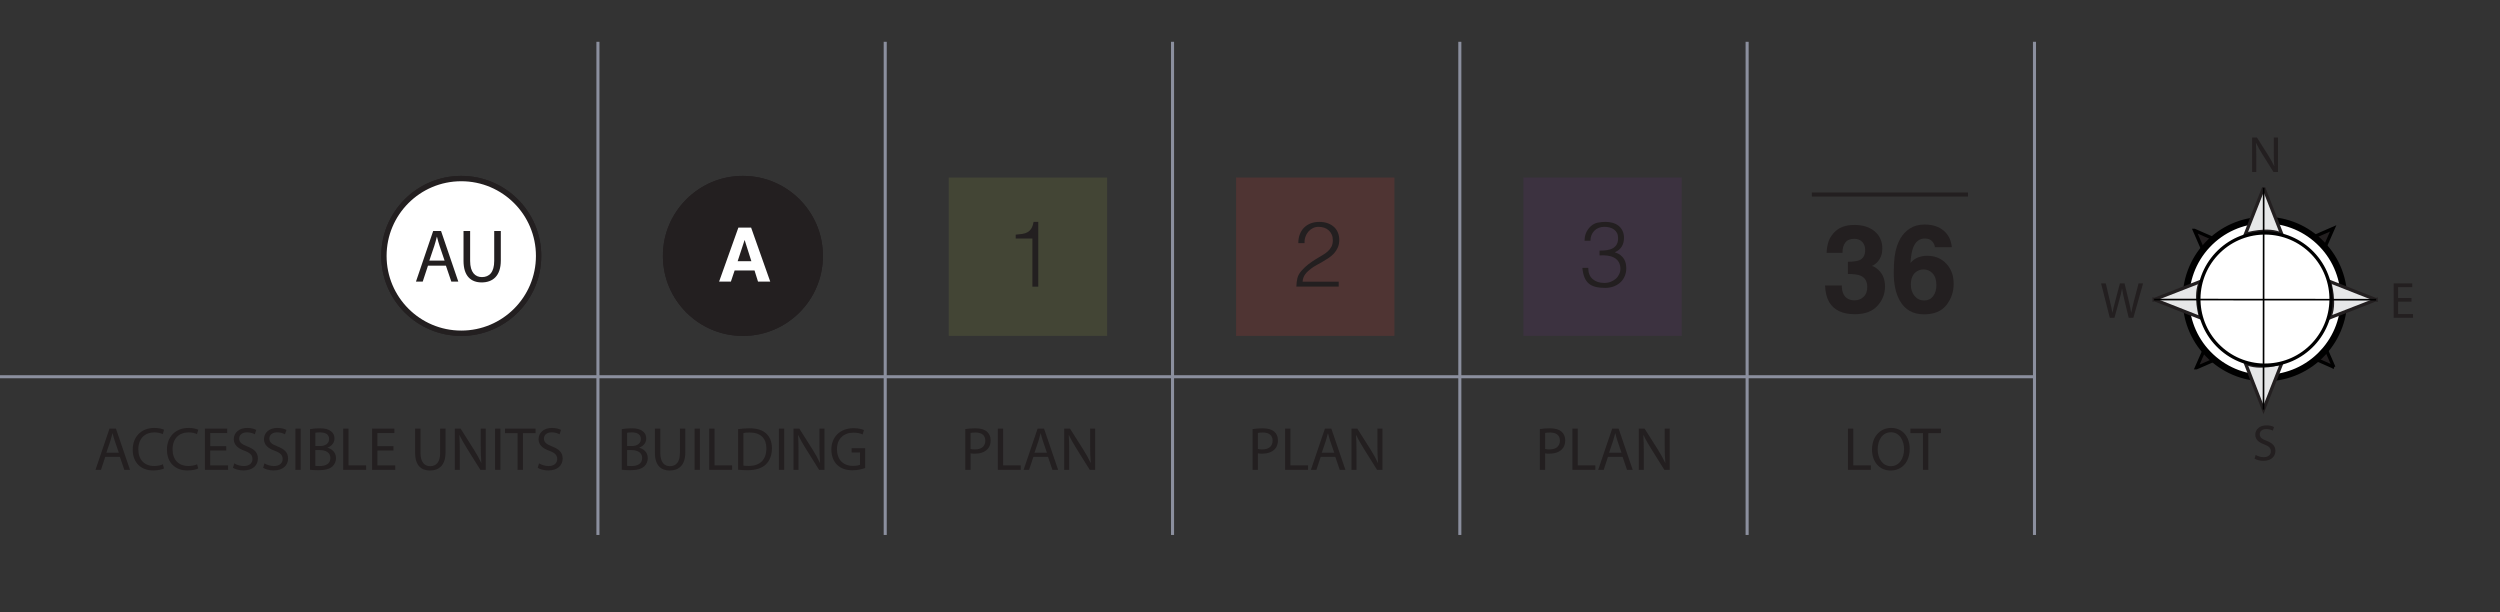 <?xml version="1.0" encoding="UTF-8"?><svg id="h" xmlns="http://www.w3.org/2000/svg" viewBox="0 0 245 60"><rect x="0" y="0" width="245" height="60" fill="#333333" stroke="none"/><line x1="171.218" y1="4.096" x2="171.218" y2="52.426" style="fill:none; stroke:#8b8f9e; stroke-width:.3px;"/><line x1="199.379" y1="4.096" x2="199.379" y2="52.426" style="fill:none; stroke:#8b8f9e; stroke-width:.3px;"/><g><path d="M181.099,42.003h.521v3.604h1.727v.438h-2.248v-4.042Z" style="fill:#231f20;"/><path d="M187.151,43.982c0,1.391-.846,2.129-1.877,2.129-1.067,0-1.817-.828-1.817-2.052,0-1.283,.798-2.122,1.877-2.122,1.104,0,1.817,.845,1.817,2.045Zm-3.137,.065c0,.863,.468,1.638,1.289,1.638,.828,0,1.296-.762,1.296-1.68,0-.804-.42-1.643-1.289-1.643-.864,0-1.296,.797-1.296,1.685Z" style="fill:#231f20;"/><path d="M188.449,42.447h-1.229v-.444h2.992v.444h-1.235v3.598h-.527v-3.598Z" style="fill:#231f20;"/></g><rect x="149.289" y="17.398" width="15.519" height="15.519" style="fill:#633075; opacity:.2;"/><line x1="143.063" y1="4.096" x2="143.063" y2="52.426" style="fill:none; stroke:#8b8f9e; stroke-width:.3px;"/><g><path d="M150.904,42.051c.252-.042,.581-.077,1.001-.077,.516,0,.894,.119,1.134,.335,.222,.192,.354,.486,.354,.846,0,.366-.107,.654-.312,.863-.276,.294-.726,.444-1.235,.444-.156,0-.3-.006-.42-.036v1.619h-.521v-3.994Zm.521,1.949c.114,.03,.258,.042,.432,.042,.63,0,1.014-.306,1.014-.863,0-.534-.378-.792-.954-.792-.228,0-.401,.019-.491,.042v1.571Z" style="fill:#231f20;"/><path d="M154.097,42.003h.521v3.604h1.727v.438h-2.248v-4.042Z" style="fill:#231f20;"/><path d="M157.582,44.773l-.42,1.271h-.539l1.373-4.042h.629l1.38,4.042h-.558l-.432-1.271h-1.434Zm1.325-.407l-.396-1.164c-.09-.264-.15-.503-.21-.737h-.012c-.061,.24-.126,.485-.204,.731l-.396,1.17h1.217Z" style="fill:#231f20;"/><path d="M160.6,46.045v-4.042h.569l1.295,2.045c.3,.474,.534,.899,.726,1.313l.013-.006c-.048-.54-.061-1.031-.061-1.661v-1.691h.492v4.042h-.528l-1.283-2.051c-.281-.45-.552-.911-.755-1.35l-.019,.006c.03,.51,.042,.996,.042,1.667v1.728h-.491Z" style="fill:#231f20;"/></g><path d="M156.757,24.561c.27,0,.516-.017,.737-.049,.223-.033,.413-.097,.572-.189,.158-.093,.283-.218,.373-.373,.09-.156,.135-.357,.135-.604,0-.198-.035-.367-.107-.509-.072-.141-.17-.256-.293-.346-.123-.091-.267-.156-.432-.198s-.338-.063-.518-.063c-.204,0-.389,.033-.554,.1-.165,.065-.308,.16-.428,.283s-.213,.268-.278,.432c-.066,.165-.1,.347-.1,.545h-.575c0-.288,.049-.548,.148-.778,.099-.231,.253-.445,.463-.644,.198-.18,.422-.296,.671-.347s.505-.076,.77-.076c.252,0,.487,.031,.706,.094,.219,.063,.41,.159,.571,.288,.162,.13,.291,.293,.388,.491,.096,.197,.144,.429,.144,.692,0,.33-.073,.615-.221,.855-.146,.24-.373,.426-.679,.558,.228,.072,.415,.167,.562,.284,.146,.116,.262,.246,.346,.387s.142,.289,.172,.445c.029,.156,.045,.306,.045,.45,0,.264-.045,.51-.136,.738-.09,.228-.222,.429-.396,.603s-.389,.313-.644,.419c-.255,.104-.545,.16-.868,.166-.366,0-.685-.033-.954-.099-.271-.066-.495-.176-.676-.329-.18-.152-.32-.354-.423-.603-.102-.249-.171-.56-.207-.932h.576c0,.486,.146,.854,.437,1.103s.671,.373,1.139,.373c.228,0,.441-.039,.639-.116,.198-.078,.368-.184,.509-.315s.249-.285,.324-.459,.109-.354,.104-.54c-.013-.258-.072-.473-.181-.644-.107-.171-.253-.306-.437-.405-.183-.099-.397-.165-.643-.197-.246-.033-.508-.041-.783-.022v-.469Z" style="fill:#231f20;"/><rect x="121.134" y="17.398" width="15.519" height="15.519" style="fill:#c23b33; opacity:.2;"/><line x1="114.908" y1="4.096" x2="114.908" y2="52.426" style="fill:none; stroke:#8b8f9e; stroke-width:.3px;"/><g><path d="M122.75,42.051c.252-.042,.581-.077,1.001-.077,.516,0,.894,.119,1.134,.335,.222,.192,.354,.486,.354,.846,0,.366-.107,.654-.312,.863-.276,.294-.726,.444-1.235,.444-.156,0-.3-.006-.42-.036v1.619h-.521v-3.994Zm.521,1.949c.114,.03,.258,.042,.432,.042,.63,0,1.014-.306,1.014-.863,0-.534-.378-.792-.954-.792-.228,0-.401,.019-.491,.042v1.571Z" style="fill:#231f20;"/><path d="M125.942,42.003h.521v3.604h1.727v.438h-2.248v-4.042Z" style="fill:#231f20;"/><path d="M129.428,44.773l-.42,1.271h-.539l1.373-4.042h.629l1.38,4.042h-.558l-.432-1.271h-1.434Zm1.325-.407l-.396-1.164c-.09-.264-.15-.503-.21-.737h-.012c-.061,.24-.126,.485-.204,.731l-.396,1.17h1.217Z" style="fill:#231f20;"/><path d="M132.446,46.045v-4.042h.569l1.295,2.045c.3,.474,.534,.899,.726,1.313l.013-.006c-.048-.54-.061-1.031-.061-1.661v-1.691h.492v4.042h-.528l-1.283-2.051c-.281-.45-.552-.911-.755-1.35l-.019,.006c.03,.51,.042,.996,.042,1.667v1.728h-.491Z" style="fill:#231f20;"/></g><path d="M127.234,23.824c0-.312,.048-.596,.144-.851,.097-.255,.234-.475,.414-.657,.181-.183,.397-.324,.652-.423,.256-.1,.539-.148,.851-.148,.318,0,.599,.046,.842,.14,.243,.093,.447,.217,.612,.373s.289,.342,.373,.558c.084,.217,.126,.444,.126,.685,0,.282-.046,.531-.14,.747-.093,.216-.216,.408-.368,.576-.153,.168-.327,.317-.522,.449-.195,.133-.395,.257-.599,.374s-.405,.229-.603,.337c-.198,.108-.375,.223-.531,.343-.103,.078-.201,.16-.297,.247-.097,.087-.184,.182-.261,.283-.078,.103-.142,.215-.189,.338s-.075,.26-.081,.409h3.537v.486h-4.149c.006-.306,.039-.582,.1-.828,.06-.246,.191-.486,.396-.72,.222-.252,.451-.468,.688-.648,.237-.18,.47-.34,.698-.481,.228-.141,.443-.27,.647-.387s.384-.244,.54-.383c.156-.138,.279-.294,.369-.468s.135-.387,.135-.639c0-.204-.036-.388-.107-.549-.072-.162-.172-.301-.298-.414-.126-.114-.272-.2-.44-.257s-.352-.086-.549-.086c-.21,0-.4,.044-.572,.131-.171,.087-.317,.202-.44,.347-.123,.144-.218,.312-.283,.504-.066,.192-.094,.396-.081,.612h-.612Z" style="fill:#231f20;"/><rect x="92.979" y="17.398" width="15.519" height="15.519" style="fill:#848e3e; opacity:.2;"/><line x1="86.752" y1="4.096" x2="86.752" y2="52.426" style="fill:none; stroke:#8b8f9e; stroke-width:.3px;"/><g><path d="M94.595,42.051c.252-.042,.581-.077,1.001-.077,.516,0,.894,.119,1.134,.335,.222,.192,.354,.486,.354,.846,0,.366-.107,.654-.312,.863-.276,.294-.726,.444-1.235,.444-.156,0-.3-.006-.42-.036v1.619h-.521v-3.994Zm.521,1.949c.114,.03,.258,.042,.432,.042,.63,0,1.014-.306,1.014-.863,0-.534-.378-.792-.954-.792-.228,0-.401,.019-.491,.042v1.571Z" style="fill:#231f20;"/><path d="M97.787,42.003h.521v3.604h1.727v.438h-2.248v-4.042Z" style="fill:#231f20;"/><path d="M101.272,44.773l-.42,1.271h-.539l1.373-4.042h.629l1.38,4.042h-.558l-.432-1.271h-1.434Zm1.325-.407l-.396-1.164c-.09-.264-.15-.503-.21-.737h-.012c-.061,.24-.126,.485-.204,.731l-.396,1.17h1.217Z" style="fill:#231f20;"/><path d="M104.291,46.045v-4.042h.569l1.295,2.045c.3,.474,.534,.899,.726,1.313l.013-.006c-.048-.54-.061-1.031-.061-1.661v-1.691h.492v4.042h-.528l-1.283-2.051c-.281-.45-.552-.911-.755-1.35l-.019,.006c.03,.51,.042,.996,.042,1.667v1.728h-.491Z" style="fill:#231f20;"/></g><path d="M101.176,23.374h-1.638v-.378c.24-.019,.457-.042,.652-.072s.366-.087,.513-.171c.147-.084,.271-.205,.369-.364,.1-.159,.173-.374,.221-.644h.459v6.345h-.576v-4.716Z" style="fill:#231f20;"/><line x1="58.597" y1="4.096" x2="58.597" y2="52.426" style="fill:none; stroke:#8b8f9e; stroke-width:.3px;"/><g><path d="M60.934,42.056c.228-.048,.587-.083,.953-.083,.521,0,.857,.09,1.109,.293,.21,.156,.336,.396,.336,.714,0,.39-.258,.731-.684,.888v.012c.384,.096,.833,.414,.833,1.014,0,.348-.138,.611-.342,.81-.281,.258-.737,.378-1.396,.378-.36,0-.636-.024-.81-.048v-3.977Zm.521,1.655h.474c.552,0,.876-.287,.876-.678,0-.474-.36-.659-.888-.659-.24,0-.378,.018-.462,.036v1.301Zm0,1.938c.102,.018,.252,.023,.438,.023,.54,0,1.038-.197,1.038-.785,0-.552-.475-.779-1.044-.779h-.432v1.541Z" style="fill:#231f20;"/><path d="M64.708,42.003v2.393c0,.906,.401,1.29,.941,1.29,.6,0,.983-.396,.983-1.29v-2.393h.527v2.356c0,1.242-.653,1.752-1.528,1.752-.828,0-1.451-.475-1.451-1.728v-2.381h.527Z" style="fill:#231f20;"/><path d="M68.59,42.003v4.042h-.521v-4.042h.521Z" style="fill:#231f20;"/><path d="M69.502,42.003h.521v3.604h1.727v.438h-2.248v-4.042Z" style="fill:#231f20;"/><path d="M72.334,42.056c.317-.048,.695-.083,1.109-.083,.749,0,1.283,.174,1.637,.503,.36,.33,.569,.798,.569,1.451,0,.66-.203,1.199-.581,1.571-.378,.378-1.002,.582-1.787,.582-.372,0-.684-.019-.947-.048v-3.977Zm.521,3.574c.132,.024,.324,.03,.527,.03,1.115,0,1.722-.624,1.722-1.715,.006-.954-.534-1.56-1.638-1.56-.27,0-.474,.024-.611,.054v3.19Z" style="fill:#231f20;"/><path d="M76.851,42.003v4.042h-.521v-4.042h.521Z" style="fill:#231f20;"/><path d="M77.764,46.045v-4.042h.569l1.295,2.045c.3,.474,.534,.899,.726,1.313l.013-.006c-.048-.54-.061-1.031-.061-1.661v-1.691h.492v4.042h-.528l-1.283-2.051c-.281-.45-.552-.911-.755-1.35l-.019,.006c.03,.51,.042,.996,.042,1.667v1.728h-.491Z" style="fill:#231f20;"/><path d="M84.788,45.865c-.234,.084-.695,.222-1.241,.222-.612,0-1.115-.156-1.512-.534-.348-.335-.563-.875-.563-1.505,.006-1.205,.834-2.087,2.188-2.087,.468,0,.834,.103,1.008,.187l-.126,.426c-.216-.097-.485-.174-.894-.174-.983,0-1.625,.611-1.625,1.625,0,1.025,.617,1.631,1.56,1.631,.342,0,.575-.048,.695-.108v-1.205h-.821v-.42h1.331v1.943Z" style="fill:#231f20;"/></g><g><path d="M10.317,44.773l-.42,1.271h-.539l1.373-4.042h.629l1.38,4.042h-.558l-.432-1.271h-1.434Zm1.325-.407l-.396-1.164c-.09-.264-.15-.503-.21-.737h-.012c-.061,.24-.126,.485-.204,.731l-.396,1.17h1.217Z" style="fill:#231f20;"/><path d="M16.07,45.913c-.192,.096-.576,.191-1.067,.191-1.14,0-1.997-.719-1.997-2.045,0-1.265,.857-2.122,2.111-2.122,.503,0,.821,.107,.959,.18l-.126,.426c-.198-.096-.479-.168-.815-.168-.947,0-1.577,.605-1.577,1.667,0,.989,.569,1.625,1.553,1.625,.318,0,.642-.065,.852-.168l.108,.414Z" style="fill:#231f20;"/><path d="M19.424,45.913c-.192,.096-.576,.191-1.067,.191-1.14,0-1.997-.719-1.997-2.045,0-1.265,.857-2.122,2.111-2.122,.503,0,.821,.107,.959,.18l-.126,.426c-.198-.096-.479-.168-.815-.168-.947,0-1.577,.605-1.577,1.667,0,.989,.569,1.625,1.553,1.625,.318,0,.642-.065,.852-.168l.108,.414Z" style="fill:#231f20;"/><path d="M22.172,44.15h-1.571v1.457h1.751v.438h-2.272v-4.042h2.183v.438h-1.661v1.277h1.571v.433Z" style="fill:#231f20;"/><path d="M22.959,45.409c.233,.144,.575,.264,.936,.264,.533,0,.846-.281,.846-.689,0-.378-.216-.594-.762-.804-.66-.233-1.067-.575-1.067-1.146,0-.629,.521-1.097,1.308-1.097,.413,0,.713,.096,.893,.197l-.144,.426c-.132-.071-.401-.191-.768-.191-.552,0-.762,.33-.762,.605,0,.378,.246,.563,.804,.779,.684,.264,1.031,.594,1.031,1.188,0,.624-.462,1.163-1.415,1.163-.39,0-.815-.113-1.031-.258l.132-.438Z" style="fill:#231f20;"/><path d="M25.917,45.409c.233,.144,.576,.264,.936,.264,.533,0,.846-.281,.846-.689,0-.378-.216-.594-.762-.804-.66-.233-1.067-.575-1.067-1.146,0-.629,.521-1.097,1.308-1.097,.413,0,.713,.096,.893,.197l-.144,.426c-.132-.071-.401-.191-.768-.191-.552,0-.762,.33-.762,.605,0,.378,.246,.563,.804,.779,.684,.264,1.031,.594,1.031,1.188,0,.624-.462,1.163-1.415,1.163-.39,0-.815-.113-1.031-.258l.132-.438Z" style="fill:#231f20;"/><path d="M29.469,42.003v4.042h-.521v-4.042h.521Z" style="fill:#231f20;"/><path d="M30.381,42.056c.228-.048,.587-.083,.953-.083,.521,0,.857,.09,1.109,.293,.21,.156,.336,.396,.336,.714,0,.39-.258,.731-.684,.888v.012c.384,.096,.833,.414,.833,1.014,0,.348-.138,.611-.342,.81-.281,.258-.737,.378-1.396,.378-.36,0-.636-.024-.81-.048v-3.977Zm.521,1.655h.474c.552,0,.876-.287,.876-.678,0-.474-.36-.659-.888-.659-.24,0-.378,.018-.462,.036v1.301Zm0,1.938c.102,.018,.252,.023,.438,.023,.54,0,1.038-.197,1.038-.785,0-.552-.475-.779-1.044-.779h-.432v1.541Z" style="fill:#231f20;"/><path d="M33.633,42.003h.521v3.604h1.727v.438h-2.248v-4.042Z" style="fill:#231f20;"/><path d="M38.557,44.15h-1.571v1.457h1.751v.438h-2.272v-4.042h2.183v.438h-1.661v1.277h1.571v.433Z" style="fill:#231f20;"/><path d="M41.21,42.003v2.393c0,.906,.401,1.29,.941,1.29,.6,0,.983-.396,.983-1.29v-2.393h.527v2.356c0,1.242-.653,1.752-1.528,1.752-.828,0-1.451-.475-1.451-1.728v-2.381h.527Z" style="fill:#231f20;"/><path d="M44.57,46.045v-4.042h.569l1.295,2.045c.3,.474,.534,.899,.726,1.313l.013-.006c-.048-.54-.061-1.031-.061-1.661v-1.691h.492v4.042h-.528l-1.283-2.051c-.281-.45-.552-.911-.755-1.35l-.019,.006c.03,.51,.042,.996,.042,1.667v1.728h-.491Z" style="fill:#231f20;"/><path d="M49.04,42.003v4.042h-.521v-4.042h.521Z" style="fill:#231f20;"/><path d="M50.72,42.447h-1.229v-.444h2.992v.444h-1.235v3.598h-.527v-3.598Z" style="fill:#231f20;"/><path d="M52.826,45.409c.233,.144,.575,.264,.936,.264,.533,0,.846-.281,.846-.689,0-.378-.216-.594-.762-.804-.66-.233-1.067-.575-1.067-1.146,0-.629,.521-1.097,1.308-1.097,.413,0,.713,.096,.893,.197l-.144,.426c-.132-.071-.401-.191-.768-.191-.552,0-.762,.33-.762,.605,0,.378,.246,.563,.804,.779,.684,.264,1.031,.594,1.031,1.188,0,.624-.462,1.163-1.415,1.163-.39,0-.815-.113-1.031-.258l.132-.438Z" style="fill:#231f20;"/></g><g><path d="M215.249,36.04l3.146-1.372s-1.468-.782-1.764-1.778l-1.383,3.15Z" style="fill:#231f20; stroke:#000; stroke-miterlimit:3.864; stroke-width:.324px;"/><path d="M228.65,22.383l-3.147,1.371s1.468,.783,1.764,1.778l1.383-3.149Z" style="fill:#231f20; stroke:#000; stroke-miterlimit:3.864; stroke-width:.324px;"/><path d="M228.716,35.979l-1.371-3.148s-.782,1.468-1.779,1.763l3.15,1.385Z" style="fill:#231f20; stroke:#000; stroke-miterlimit:3.864; stroke-width:.324px;"/><path d="M215.059,22.578l1.371,3.146s.783-1.468,1.779-1.763l-3.149-1.383Z" style="fill:#231f20; stroke:#000; stroke-miterlimit:3.864; stroke-width:.324px;"/><path d="M227.62,34.6c-2.924,3.123-7.824,3.284-10.946,.36-3.123-2.923-3.284-7.824-.361-10.946,2.923-3.123,7.824-3.284,10.947-.359,3.122,2.922,3.282,7.823,.359,10.945Z" style="fill:#fff; stroke:#000; stroke-miterlimit:3.864; stroke-width:.648px;"/><path d="M221.824,40.143l1.797-4.573s-2.278,.694-3.584-.015l1.787,4.588Z" style="fill:#e6e7e8; stroke:#231f20; stroke-miterlimit:3.864; stroke-width:.324px;"/><path d="M221.839,18.395l-1.797,4.573s2.279-.695,3.585,.014l-1.788-4.587Z" style="fill:#e6e7e8; stroke:#231f20; stroke-miterlimit:3.864; stroke-width:.324px;"/><path d="M232.852,29.371l-4.572-1.797s.694,2.278-.015,3.584l4.587-1.788Z" style="fill:#e6e7e8; stroke:#231f20; stroke-miterlimit:3.864; stroke-width:.324px;"/><path d="M211.105,29.356l4.572,1.797s-.694-2.278,.015-3.584l-4.587,1.788Z" style="fill:#e6e7e8; stroke:#231f20; stroke-miterlimit:3.864; stroke-width:.324px;"/><path d="M226.697,33.737c-2.446,2.612-6.547,2.747-9.159,.301-2.613-2.446-2.748-6.546-.301-9.159,2.446-2.612,6.546-2.748,9.159-.301,2.612,2.446,2.746,6.546,.301,9.159Z" style="fill:#fff; stroke:#000; stroke-miterlimit:3.864; stroke-width:.324px;"/><line x1="221.824" y1="40.143" x2="221.839" y2="18.395" style="fill:none; stroke:#000; stroke-miterlimit:3.864; stroke-width:.162px;"/><line x1="232.852" y1="29.371" x2="211.105" y2="29.356" style="fill:none; stroke:#000; stroke-miterlimit:3.864; stroke-width:.162px;"/><path d="M220.707,16.853v-3.373h.475l1.081,1.706c.251,.396,.446,.751,.606,1.097l.01-.005c-.04-.451-.051-.861-.051-1.387v-1.411h.411v3.373h-.44l-1.071-1.712c-.235-.375-.46-.761-.631-1.126l-.015,.005c.025,.426,.035,.831,.035,1.392v1.441h-.41Z" style="fill:#231f20;"/><path d="M221.058,44.583c.195,.12,.48,.22,.781,.22,.445,0,.705-.235,.705-.575,0-.315-.18-.495-.636-.671-.55-.195-.891-.48-.891-.956,0-.525,.436-.916,1.091-.916,.346,0,.596,.08,.746,.165l-.12,.355c-.11-.06-.335-.16-.641-.16-.461,0-.636,.275-.636,.506,0,.315,.205,.471,.671,.65,.57,.221,.86,.496,.86,.991,0,.521-.385,.971-1.181,.971-.325,0-.681-.095-.861-.215l.11-.365Z" style="fill:#231f20;"/><path d="M236.326,29.564h-1.312v1.217h1.462v.365h-1.897v-3.373h1.822v.365h-1.387v1.066h1.312v.359Z" style="fill:#231f20;"/><path d="M206.761,31.146l-.855-3.373h.46l.4,1.706c.101,.421,.19,.841,.251,1.167h.01c.055-.336,.16-.736,.275-1.172l.45-1.701h.455l.411,1.711c.095,.4,.185,.801,.235,1.156h.01c.07-.37,.165-.745,.27-1.166l.446-1.701h.445l-.956,3.373h-.455l-.426-1.757c-.105-.431-.176-.761-.221-1.101h-.01c-.06,.335-.135,.665-.26,1.101l-.48,1.757h-.456Z" style="fill:#231f20;"/></g><g><g><path d="M180.836,23.779c-.188,.25-.277,.584-.27,1.002h-1.559c.016-.422,.088-.822,.217-1.201,.137-.332,.352-.639,.645-.92,.219-.199,.479-.352,.779-.457s.67-.158,1.107-.158c.812,0,1.468,.21,1.966,.63s.747,.983,.747,1.69c0,.5-.148,.922-.445,1.266-.188,.215-.383,.361-.586,.439,.152,0,.371,.131,.656,.393,.426,.395,.639,.934,.639,1.617,0,.719-.249,1.351-.747,1.896s-1.235,.817-2.212,.817c-1.203,0-2.039-.393-2.508-1.178-.246-.418-.383-.965-.41-1.641h1.641c0,.34,.055,.621,.164,.844,.203,.41,.572,.615,1.107,.615,.328,0,.614-.112,.858-.337s.366-.548,.366-.97c0-.559-.227-.932-.68-1.119-.258-.105-.664-.158-1.219-.158v-1.195c.543-.008,.922-.061,1.137-.158,.371-.164,.557-.496,.557-.996,0-.324-.095-.588-.284-.791s-.456-.305-.8-.305c-.395,0-.684,.125-.867,.375Z" style="fill:#231f20;"/><path d="M188.881,25.068c.754,0,1.372,.256,1.854,.768s.724,1.166,.724,1.963-.236,1.492-.709,2.098-1.207,.908-2.203,.908c-1.07,0-1.859-.447-2.367-1.342-.395-.699-.592-1.602-.592-2.707,0-.648,.027-1.176,.082-1.582,.098-.723,.287-1.324,.568-1.805,.242-.41,.56-.74,.952-.99s.862-.375,1.409-.375c.789,0,1.418,.202,1.887,.606s.732,.942,.791,1.614h-1.664c0-.137-.053-.287-.158-.451-.18-.266-.451-.398-.814-.398-.543,0-.93,.305-1.16,.914-.125,.336-.211,.832-.258,1.488,.207-.246,.447-.426,.721-.539s.586-.17,.938-.17Zm-1.125,1.594c-.328,.254-.492,.664-.492,1.23,0,.457,.123,.83,.369,1.119s.559,.434,.938,.434c.371,0,.663-.14,.876-.419s.319-.642,.319-1.087c0-.496-.121-.876-.363-1.14s-.539-.396-.891-.396c-.285,0-.537,.086-.756,.258Z" style="fill:#231f20;"/></g><line x1="177.561" y1="19.064" x2="192.861" y2="19.064" style="fill:none; stroke:#231f20; stroke-miterlimit:10; stroke-width:.4px;"/></g><circle cx="45.204" cy="25.079" r="7.58" style="fill:#fff; stroke:#231f20; stroke-width:.525px;"/><g><path d="M41.35,26.181l-.589,1.782h-.757l1.926-5.667h.883l1.934,5.667h-.782l-.605-1.782h-2.009Zm1.857-.572l-.555-1.631c-.126-.37-.21-.706-.294-1.034h-.017c-.084,.337-.177,.682-.286,1.026l-.555,1.639h1.706Z" style="fill:#231f20;"/><path d="M46.07,22.296v3.354c0,1.27,.563,1.808,1.32,1.808,.841,0,1.379-.555,1.379-1.808v-3.354h.74v3.305c0,1.74-.917,2.455-2.145,2.455-1.16,0-2.034-.664-2.034-2.422v-3.338h.739Z" style="fill:#231f20;"/></g><circle cx="45.204" cy="25.079" r="7.58" style="fill:#fff; stroke:#231f20; stroke-width:.525px;"/><g><path d="M41.942,26.036l-.515,1.56h-.662l1.685-4.957h.772l1.691,4.957h-.684l-.53-1.56h-1.758Zm1.626-.5l-.485-1.427c-.11-.323-.185-.617-.258-.904h-.015c-.073,.294-.154,.596-.25,.897l-.485,1.434h1.493Z" style="fill:#231f20;"/><path d="M46.073,22.639v2.935c0,1.11,.492,1.581,1.154,1.581,.735,0,1.206-.485,1.206-1.581v-2.935h.647v2.891c0,1.522-.802,2.147-1.876,2.147-1.015,0-1.779-.581-1.779-2.118v-2.92h.647Z" style="fill:#231f20;"/></g><circle cx="72.805" cy="25.079" r="7.58" style="fill:#fff; stroke:#231f20; stroke-width:.525px;"/><g><path d="M68.951,26.181l-.589,1.782h-.757l1.926-5.667h.883l1.934,5.667h-.782l-.605-1.782h-2.009Zm1.857-.572l-.555-1.631c-.126-.37-.21-.706-.294-1.034h-.017c-.084,.337-.177,.682-.286,1.026l-.555,1.639h1.706Z" style="fill:#231f20;"/><path d="M73.671,22.296v3.354c0,1.27,.563,1.808,1.32,1.808,.841,0,1.379-.555,1.379-1.808v-3.354h.74v3.305c0,1.74-.917,2.455-2.145,2.455-1.16,0-2.034-.664-2.034-2.422v-3.338h.739Z" style="fill:#231f20;"/></g><circle cx="72.805" cy="25.079" r="7.58" style="fill:#231f20; stroke:#231f20; stroke-width:.525px;"/><g><path d="M69.543,26.036l-.515,1.56h-.662l1.685-4.957h.772l1.691,4.957h-.684l-.53-1.56h-1.758Zm1.626-.5l-.485-1.427c-.11-.323-.185-.617-.258-.904h-.015c-.073,.294-.154,.596-.25,.897l-.485,1.434h1.493Z" style="fill:#231f20;"/><path d="M73.674,22.639v2.935c0,1.11,.492,1.581,1.154,1.581,.735,0,1.206-.485,1.206-1.581v-2.935h.647v2.891c0,1.522-.802,2.147-1.876,2.147-1.015,0-1.779-.581-1.779-2.118v-2.92h.647Z" style="fill:#231f20;"/></g><path d="M73.942,26.508h-1.949l-.366,1.088h-1.155l1.888-5.29h1.249l1.873,5.29h-1.198l-.341-1.088Zm-.309-.911l-.66-2.081-.683,2.081h1.343Z" style="fill:#fff;"/><line x1="-11.661" y1="36.92" x2="199.392" y2="36.92" style="fill:none; stroke:#8b8f9e; stroke-width:.3px;"/></svg>